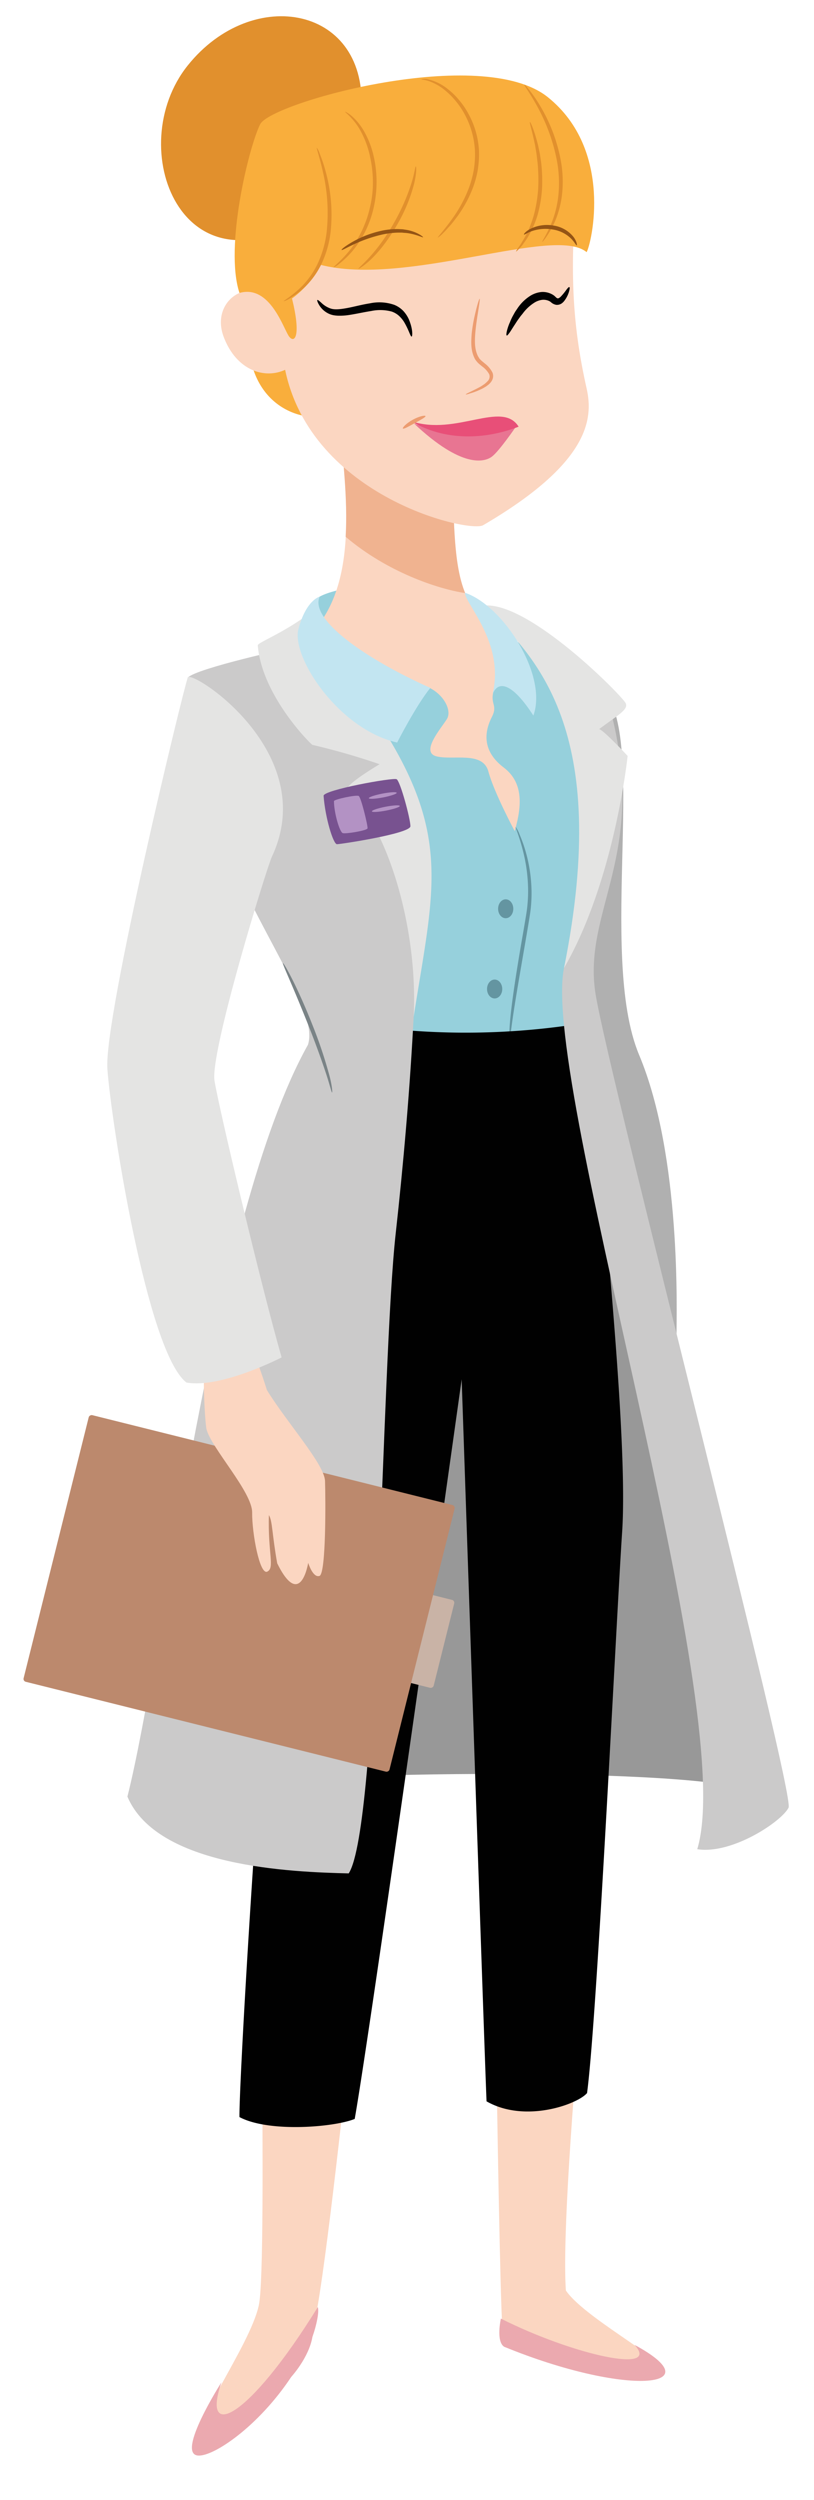 <svg id="Capa_1" data-name="Capa 1" xmlns="http://www.w3.org/2000/svg" viewBox="0 0 277.01 850.66"><defs><style>.cls-1{fill:#989898;}.cls-2{fill:#96d0dc;}.cls-3{fill:#fbd6c1;}.cls-4{fill:#e79060;fill-opacity:0.5;}.cls-5{fill:#eba9af;}.cls-6{fill:#6495a1;}.cls-7{fill:#010101;}.cls-8{fill:#f9ae3c;}.cls-9{fill:#ec9c70;}.cls-10{fill:#cbcaca;}.cls-11{fill:#e4e4e3;}.cls-12{fill:#c2e5f1;}.cls-13{fill:#b0b0b0;}.cls-14{fill:#c9b3a6;}.cls-15{fill:#bc896d;}.cls-16{fill:#e1902d;}.cls-17{fill:#e87592;}.cls-18{fill:#e84f78;}.cls-19{fill:#945415;}.cls-20{fill:#785290;}.cls-21{fill:#7a8386;}.cls-22{fill:#b392c4;}</style></defs><title>iconos58</title><path class="cls-1" d="M77.72,608.49c13.18-5.65,153.44-7.53,176.51.47,5.64-29.65-42.36-245.23-60.72-248S87.14,531.77,77.72,608.49Z"/><path class="cls-2" d="M107.38,204.17c3.6-5.49,53.34-11.61,58.67,5.18-1.72,7.22-56.79,4.55-56.79,4.55S105.49,210.76,107.38,204.17Z"/><path class="cls-3" d="M115.61,144.16c2.2,25.11,8.16,62.21-16.94,77,9.41,36.71,83.78,70.84,83.78,70.84s-3.06-68.64-8.39-77.12C154,210.45,154.91,190.21,154,162.29,149.27,151.93,115.61,144.16,115.61,144.16Z"/><path class="cls-4" d="M158.3,201.8c-3.86-9.45-3.78-23.16-4.33-39.51-4.7-10.36-38.36-18.13-38.36-18.13,1,11.42,2.77,25.32,2,38.47C131.76,194.68,149.09,200.42,158.3,201.8Z"/><path class="cls-3" d="M88.7,572.25c-1.25,40.16,2.51,197.68-.62,212.12S63.6,826.41,68,832.69s32.64-22.59,38.29-39.54,23.84-206.47,23.84-206.47Z"/><path class="cls-3" d="M167.46,578.52c0,24.48,2.36,212.59,3.77,216.83s25.42,14.44,53.66,12.55c7.53-1.88-25.26-18.2-32.32-28.55-2.36-35.3,13.49-182.94,15.37-207S167.46,578.52,167.46,578.52Z"/><path class="cls-5" d="M170.45,788.92c24.63,12.39,54.6,19,45.5,8.94,27.3,14.75-2.83,17.65-44.41.63C168.72,796.61,170.45,788.92,170.45,788.92Z"/><path class="cls-2" d="M144.56,233.36c6.12,2.12,9.41,8.23,7.53,11.29s-9.18,11.3-3.53,12.71,15.77-1.88,17.65,5.18,8.94,20.24,8.94,20.24c3.06-10.36,2.12-17.18-3.76-21.65s-7.51-10.28-4-17.18c2.27-4.47-1.18-4.32,1-10,1.54-3.95-.55-17.33-4.08-22.27C182.68,219,192.33,235,197,250.3s2.35,95.08-7.77,104c-16.47,7.53-39.45,0-51.46-1.88s-12.55-98.14-14-102.84S144.56,233.36,144.56,233.36Z"/><path class="cls-6" d="M173.58,353.85a8.15,8.15,0,0,1-.23-2.91c.06-1.87.29-4.57.69-7.89.79-6.63,2.24-15.73,4-25.75.42-2.51.87-5,1.21-7.31a50.29,50.29,0,0,0,.47-6.8,55.83,55.83,0,0,0-1.24-11.5c-1.4-6.47-3.19-10.23-3-10.32a10.29,10.29,0,0,1,1.34,2.58,48.71,48.71,0,0,1,2.53,7.53,52.06,52.06,0,0,1,1.54,11.7,48.22,48.22,0,0,1-.4,7c-.34,2.4-.77,4.83-1.19,7.35-1.71,10-3.31,19.08-4.33,25.66-.51,3.29-.88,5.95-1.1,7.8A24.7,24.7,0,0,1,173.58,353.85Z"/><path class="cls-7" d="M81.49,720.35c10,5.34,32.32,3.46,39.22.63,5.33-29.81,36.4-251.65,36.4-251.65S165.27,710,165.58,715c13.18,7.53,31.07.94,34.2-2.83,3.46-25.73,10.05-162.85,11.93-190.78s-4.71-92.25-6.28-114.22-11.29-58.36-11.29-58.36a249.74,249.74,0,0,1-73.43-.31C100.31,378.33,81.18,701.53,81.49,720.35Z"/><path class="cls-8" d="M85.49,123.22c3.29,13.65,13.65,18.12,20.24,18.59A71.26,71.26,0,0,0,98,122.75Z"/><path class="cls-3" d="M196.33,61.56c-2.35,29.65-1.88,47.54,3.3,70.6,2.35,10.36.94,25.42-35.3,46.6-5.42,2.59-60.48-10.36-67.78-55.54C89,76.65,104.08,39.44,132.32,33.79S194,31.44,196.33,61.56Z"/><path class="cls-3" d="M94.67,104.7c-8-12.31-23.54-3.13-18.52,10C81.35,128.39,94.2,130,101,123A50.9,50.9,0,0,0,94.67,104.7Z"/><path class="cls-7" d="M140.09,114.51c-.43.11-.9-2.17-2.64-5.05a10.18,10.18,0,0,0-1.68-2,7.18,7.18,0,0,0-2.48-1.45,15,15,0,0,0-7-.18c-2.62.41-5.16,1-7.59,1.36a20.49,20.49,0,0,1-3.54.23,10.51,10.51,0,0,1-1.68-.17,6.69,6.69,0,0,1-1.55-.49,7.57,7.57,0,0,1-3.4-3.11c-.53-.91-.66-1.49-.52-1.58s.59.28,1.32.93a8.49,8.49,0,0,0,3.26,2c1.44.46,3.46.2,5.71-.22s4.79-1.13,7.59-1.57a15.52,15.52,0,0,1,8.27.51,8.83,8.83,0,0,1,3.16,2.16,10.74,10.74,0,0,1,1.78,2.7C140.61,112.13,140.36,114.47,140.09,114.51Z"/><path class="cls-9" d="M158.52,134.2c-.08-.21,2-1,5.13-2.71.37-.23.74-.5,1.14-.76a8.58,8.58,0,0,0,1.06-.95,2.2,2.2,0,0,0,.62-2.46,8.2,8.2,0,0,0-2.27-2.55c-.49-.4-1-.78-1.56-1.32-.25-.27-.49-.56-.72-.86s-.41-.63-.56-1c-1.26-2.78-1-5.58-.85-8a53.16,53.16,0,0,1,1.06-6.31c.8-3.53,1.49-5.66,1.66-5.62s-.18,2.25-.75,5.8c-.26,1.77-.59,3.89-.76,6.23s-.24,5,.83,7.28c.12.29.31.53.45.8s.38.48.58.7c.41.4.94.81,1.45,1.24a9.08,9.08,0,0,1,2.57,3.08,3.16,3.16,0,0,1,.07,2.1,4,4,0,0,1-1,1.57,3.67,3.67,0,0,1-.63.56c-.22.16-.42.34-.64.48-.44.26-.85.52-1.26.73-.84.4-1.59.76-2.27,1a18.14,18.14,0,0,1-1.76.59C159.1,134.18,158.55,134.29,158.52,134.2Z"/><path class="cls-7" d="M172.45,114.16c-.17-.07-.15-.54,0-1.33a16.86,16.86,0,0,1,1.11-3.25,18,18,0,0,1,1-2.15l.65-1.17c.24-.4.52-.79.8-1.2a14.68,14.68,0,0,1,4.72-4.57,8.78,8.78,0,0,1,3.51-1.13,6.61,6.61,0,0,1,3.51.72,5.19,5.19,0,0,1,.75.46c.12.08.23.2.35.3l.28.26a1.89,1.89,0,0,0,.49.38.72.72,0,0,0,.46,0,2.78,2.78,0,0,0,.68-.47,20.54,20.54,0,0,0,2-2.43c.49-.63.82-1,1-.88s.14.54-.07,1.34a9.6,9.6,0,0,1-1.57,3.22,4.28,4.28,0,0,1-1,1,2.84,2.84,0,0,1-1.85.46,3.49,3.49,0,0,1-1.73-.85,2.22,2.22,0,0,0-.23-.18,1.4,1.4,0,0,0-.18-.13c-.16-.06-.28-.17-.45-.22a4.48,4.48,0,0,0-2.21-.32,6.66,6.66,0,0,0-2.44.85,14.59,14.59,0,0,0-4.08,3.73c-.27.36-.56.68-.81,1l-.72,1c-.48.65-.87,1.3-1.25,1.88-.78,1.16-1.34,2.15-1.82,2.79S172.61,114.23,172.45,114.16Z"/><path class="cls-10" d="M118.67,637.44c-19.3-.47-65.19-2.12-75.31-26.13,12.48-49.65,29-197.92,61.43-255.81,4-12-19.07-41.89-27.54-67.31-8.23-28-14-56.71-13.34-57.66,3.46-3.29,35-10.12,35-10.12s36.95,23.54,41.19,57.43-.47,97.19-5.42,141.67S129,621.43,118.67,637.44Z"/><path class="cls-11" d="M106.28,207.94c-9.1,7.22-18.64,10.66-18.56,11.65,1.34,16.39,16.67,32.28,18.56,33.85a231.53,231.53,0,0,1,22.9,6.59c-13.8,8.31-11,9.1-11,9.1,13.18,11.29,24.16,45.81,22.59,76.88,8.16-52.09,15.85-68.57-32-127.4A12.58,12.58,0,0,1,106.28,207.94Z"/><path class="cls-12" d="M108.79,203c-3.53,7.76,15.53,21.18,37.65,31.06-4.94,6.12-11.29,18.6-11.29,18.6-19.77-4.48-35.78-28.72-33.66-38.36C104.08,204.17,108.79,203,108.79,203Z"/><path class="cls-13" d="M204.18,234c17.1,13.26-1.1,90.53,13.34,125s12.7,88.17,12.7,95.08c-12.55,10.66-7.84,1.25-12.23-3.77-13.18-36.4-18.21-104-22-126C199.16,300,204.18,234,204.18,234Z"/><path class="cls-10" d="M192.33,327.73c-10.3,34.4,59.54,253.46,44.95,301.47,11.77,1.88,28.71-9.41,31.07-14.12s-61-248.05-65.66-276.76,18.12-47.31,4.94-97.2c-10.36-8.47-9.65-2.59-9.65-2.59S205.51,283.72,192.33,327.73Z"/><path class="cls-11" d="M164.56,206.06c17.57,17.26,43.7,42,27.38,123.32,17.26-29.81,21.65-72.17,21.65-72.17s-8.47-9.11-9.73-9.11c6.28-4.7,10-6.58,9.1-8.78S180,204.41,164.56,206.06Z"/><rect class="cls-14" x="127.34" y="548.94" width="30.83" height="17.18" rx="1" ry="1" transform="translate(-432.76 561.03) rotate(-75.99)"/><rect class="cls-15" x="34.62" y="478.04" width="93.51" height="128.34" rx="1" ry="1" transform="translate(-464.41 489.86) rotate(-75.99)"/><path class="cls-3" d="M90.84,473c7,11.35,19.58,25.21,19.77,30.93s.4,31.53-1.88,32.29-3.84-4.44-3.84-4.44c-1.28,6.65-4.63,12.2-10.55.15-1.78-9.86-1.59-14.45-2.84-16.41-.38,13,2.08,17.93-.53,19.23s-5.24-13.17-5.16-20.09S72,492.82,70.28,486.34c-.56-2.14-2.14-27.92.85-29.88,4.31-2.83,11-.84,14.34,2.49C86.88,460.33,90.84,473,90.84,473Z"/><path class="cls-11" d="M63.91,230.53c-1.25,2.83-28.63,115.63-27.37,133.2S50,460.07,63.45,470.42c11.76,2.12,32.39-8.55,32.39-8.55C89,438.1,74.58,377.46,73,367.74s17.74-72.43,19.53-76.25C109.18,256,65.17,227.71,63.91,230.53Z"/><path class="cls-5" d="M108.16,785c-23.85,38.6-39.7,45.66-32.79,25.58,0,0-15.53,24.32-8,24.94,5.25.44,20.55-9.87,31.75-26.77,0,0,6-6.53,7.2-13.6C107.79,791,108.65,786.6,108.16,785Z"/><path class="cls-16" d="M122.91,38.34C125.73,2.1,86-5.44,63.84,22.33S62,102.82,106,72.7C120.55,55.05,122.91,38.34,122.91,38.34Z"/><path class="cls-8" d="M81.49,99.68c-5.18-15.68,3.29-50,7.06-57.42S164,15,186.45,33.08,201.28,83,199.63,85.8c-11-9.26-61.43,12-90.84,4.24-2.51,6.74-9.42,11.53-9.42,11.53,3.14,12.7.94,15.37-.94,13S92,96.7,81.49,99.68Z"/><path class="cls-17" d="M140.87,144.08c16.32,15.38,24,13.18,26.52,11.3S175.7,145,175.7,145C169.11,148.48,148.72,147.53,140.87,144.08Z"/><path class="cls-18" d="M139.93,143.3c15.22,5.18,30.91-7.22,36.56,1.88C165.19,149.58,151.39,150.2,139.93,143.3Z"/><path class="cls-9" d="M144.8,141.58c.11.34-1.61,1.26-3.69,2.41s-3.77,2.11-4,1.82,1.17-1.79,3.37-3S144.68,141.23,144.8,141.58Z"/><path class="cls-16" d="M113.49,91c-.16-.2,2.66-2.15,6-6.44a35.37,35.37,0,0,0,4.6-8.2,34.25,34.25,0,0,0,1.69-5.3,36.76,36.76,0,0,0,1-5.89A39.48,39.48,0,0,0,126,53.66a32.06,32.06,0,0,0-3.14-8.84,22.66,22.66,0,0,0-3.73-5.12,17.19,17.19,0,0,0-1.25-1.2c-.3-.27-.44-.44-.42-.48s.22.06.57.27a9.27,9.27,0,0,1,1.45,1,20,20,0,0,1,4.19,5,30.52,30.52,0,0,1,3.52,9A38.8,38.8,0,0,1,128,65.26a37.94,37.94,0,0,1-1,6.09,34.48,34.48,0,0,1-1.81,5.45,33.6,33.6,0,0,1-5,8.32,32,32,0,0,1-4.66,4.57A7.81,7.81,0,0,1,113.49,91Z"/><path class="cls-16" d="M149,80.86c-.19-.17,2.48-2.83,5.85-7.78a45.2,45.2,0,0,0,4.77-9.28,34.56,34.56,0,0,0,1.6-5.93,32.81,32.81,0,0,0,.41-6.55,29.18,29.18,0,0,0-3.35-12.14,26.24,26.24,0,0,0-3.05-4.62,24.24,24.24,0,0,0-3.36-3.47,18,18,0,0,0-6-3.52c-1.57-.5-2.52-.48-2.52-.61a5.37,5.37,0,0,1,2.66.12,16.46,16.46,0,0,1,6.45,3.29,23.48,23.48,0,0,1,3.61,3.49,26.68,26.68,0,0,1,3.28,4.75A29.26,29.26,0,0,1,163,51.26a33.43,33.43,0,0,1-.46,6.84,34.07,34.07,0,0,1-1.73,6.12,42.54,42.54,0,0,1-5.14,9.39c-.93,1.21-1.74,2.33-2.56,3.22s-1.47,1.69-2.09,2.27A10.84,10.84,0,0,1,149,80.86Z"/><path class="cls-16" d="M122,91.45c-.13-.18,1.68-1.59,4.09-4.33a59.39,59.39,0,0,0,4-5,76.29,76.29,0,0,0,4.19-6.66A69.6,69.6,0,0,0,140,62.37c1.11-3.49,1.28-5.76,1.5-5.75s.3,2.35-.6,6a54.63,54.63,0,0,1-5.53,13.45A63,63,0,0,1,131,82.79a45.08,45.08,0,0,1-4.28,5C124.08,90.4,122,91.57,122,91.45Z"/><path class="cls-16" d="M96.55,102.51c-.14-.22,2.86-1.69,6.51-5.44a28.66,28.66,0,0,0,5.11-7.5,35.27,35.27,0,0,0,3-10.7,61.21,61.21,0,0,0-1.27-20.32c-1.13-5.14-2.28-8.21-2.08-8.29a7.32,7.32,0,0,1,1,2.08,51.73,51.73,0,0,1,2,6A55.07,55.07,0,0,1,112.5,79a34.74,34.74,0,0,1-3.23,11.07,27.77,27.77,0,0,1-5.55,7.63,28.26,28.26,0,0,1-5.06,3.82A7.7,7.7,0,0,1,96.55,102.51Z"/><path class="cls-16" d="M184.57,82.27c-.21-.14,1.78-2.74,3.57-7.57a34.77,34.77,0,0,0,1.93-8.77,41.43,41.43,0,0,0-.5-11,62.82,62.82,0,0,0-6.82-18.87c-2.49-4.54-4.47-7.1-4.3-7.22s.65.51,1.57,1.65a48.2,48.2,0,0,1,3.54,5.11,56.21,56.21,0,0,1,7.3,19.11,39.78,39.78,0,0,1,.42,11.33A33,33,0,0,1,189,75a31,31,0,0,1-3,5.48C185.17,81.71,184.64,82.32,184.57,82.27Z"/><path class="cls-16" d="M175.62,85.56c-.06-.06.28-.62.95-1.57l.56-.79c.21-.29.38-.63.6-1a24.83,24.83,0,0,0,1.37-2.43l.72-1.45c.25-.51.43-1.07.67-1.63A36.65,36.65,0,0,0,181.72,73a47.2,47.2,0,0,0,1.42-8.75,61.68,61.68,0,0,0-.2-8.91c-.18-1.36-.29-2.66-.51-3.86-.1-.61-.2-1.19-.29-1.75s-.23-1.09-.33-1.6c-.87-4.07-1.68-6.54-1.48-6.61s1.27,2.31,2.38,6.4c.14.51.28,1,.42,1.6l.37,1.76c.28,1.22.43,2.54.65,3.93a53.9,53.9,0,0,1,.3,9.12,42.81,42.81,0,0,1-1.56,9,32,32,0,0,1-1.4,3.75c-.26.57-.47,1.14-.75,1.65l-.82,1.46a20.22,20.22,0,0,1-1.58,2.39c-.25.34-.46.67-.7,1l-.67.73C176.17,85.18,175.69,85.62,175.62,85.56Z"/><path class="cls-19" d="M144,80.71c-.12.2-1.56-.63-4.1-1.17a14,14,0,0,0-2.09-.3c-.38,0-.77-.09-1.18-.09h-1.25a29.11,29.11,0,0,0-5.54.71,47.76,47.76,0,0,0-9.66,3.39c-2.4,1.12-3.82,2-3.93,1.79s1.16-1.25,3.49-2.61a35.18,35.18,0,0,1,9.81-3.85,25.3,25.3,0,0,1,5.83-.64l1.32.06c.43,0,.84.1,1.24.15a13.1,13.1,0,0,1,2.19.49C142.72,79.45,144,80.61,144,80.71Z"/><path class="cls-19" d="M196.29,83.51c-.08,0-.29-.21-.58-.64a11.13,11.13,0,0,0-1.37-1.69,11.34,11.34,0,0,0-6.23-3.09,14.37,14.37,0,0,0-7,.51c-1.74.6-2.64,1.37-2.79,1.21s.61-1.17,2.43-2.06a12.68,12.68,0,0,1,7.63-1,10.68,10.68,0,0,1,6.71,3.78,6.82,6.82,0,0,1,1.12,2.07C196.33,83.17,196.38,83.47,196.29,83.51Z"/><path class="cls-12" d="M167.62,236.18c1.88-4.7,6.59-4,13.89,7.3,4.94-13.65-10.12-37.34-23.3-41.81C158.21,205.43,171.86,218.77,167.62,236.18Z"/><path class="cls-6" d="M174.68,309.22c0,1.77-1.15,3.21-2.59,3.21s-2.58-1.44-2.58-3.21,1.15-3.22,2.58-3.22S174.68,307.44,174.68,309.22Z"/><path class="cls-6" d="M170.92,336.52c0,1.77-1.16,3.21-2.59,3.21s-2.59-1.44-2.59-3.21,1.16-3.22,2.59-3.22S170.92,334.74,170.92,336.52Z"/><path class="cls-20" d="M110.12,270.78c.55,7.53,3.3,16.47,4.55,16.47s25-3.61,25-6.12-3.45-15.37-4.71-16S110,268.8,110.12,270.78Z"/><path class="cls-21" d="M113,371.74c-.19,0-.75-2.54-2.09-6.58s-3.31-9.58-5.7-15.62-4.66-11.48-6.34-15.39-2.75-6.33-2.58-6.42,1.53,2.19,3.43,6,4.34,9.22,6.72,15.3a153.05,153.05,0,0,1,5.36,15.84C113,369,113.19,371.72,113,371.74Z"/><path class="cls-22" d="M113.65,272.58c0,3.93,1.92,10.59,3,10.9s8.28-.86,8.43-1.64-2.19-10.51-3-11S113.65,272,113.65,272.58Z"/><path class="cls-22" d="M135,269.76c.07.35-2,1.06-4.62,1.57s-4.8.63-4.87.27,2-1.06,4.62-1.57S134.92,269.4,135,269.76Z"/><path class="cls-22" d="M136.05,274.23c.07.36-2,1.06-4.62,1.57s-4.81.63-4.87.27,2-1.06,4.62-1.57S136,273.87,136.05,274.23Z"/></svg>